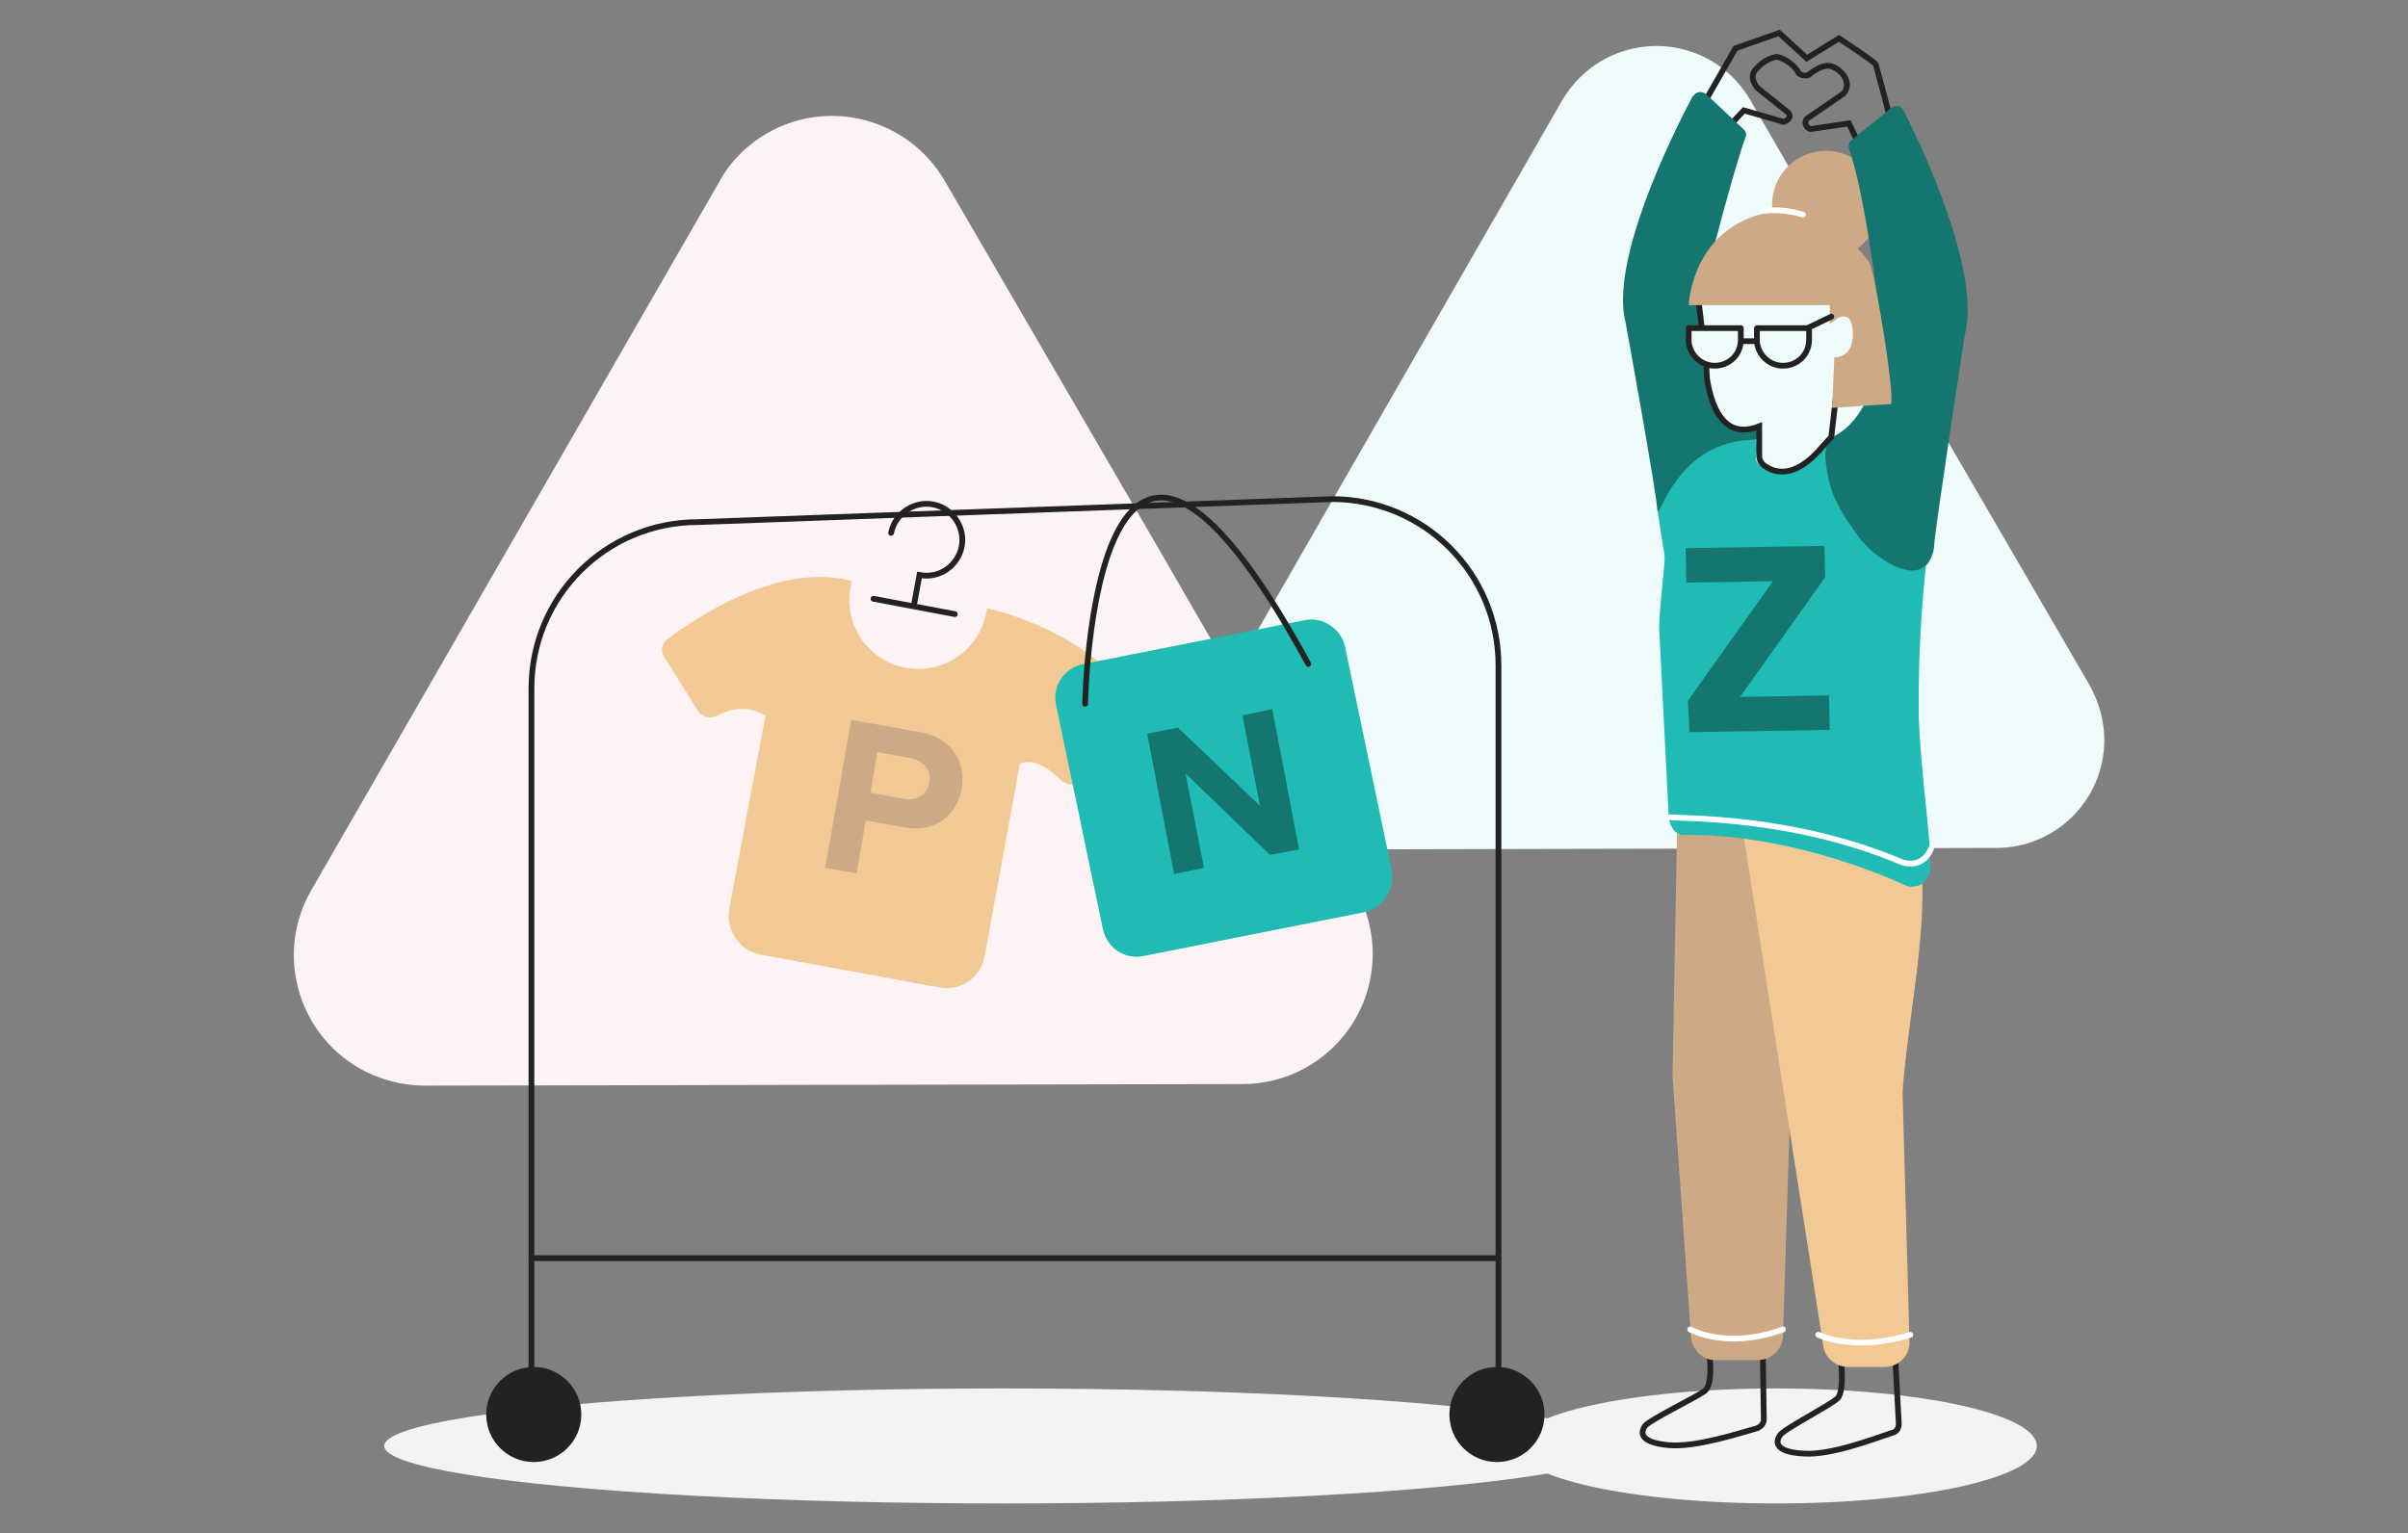 <?xml version="1.0" encoding="utf-8"?>
<!-- Generator: Adobe Illustrator 22.1.0, SVG Export Plug-In . SVG Version: 6.00 Build 0)  -->
<svg version="1.1" id="Layer_1" xmlns="http://www.w3.org/2000/svg" xmlns:xlink="http://www.w3.org/1999/xlink" x="0px" y="0px"
	 viewBox="0 0 314 200" style="enable-background:new 0 0 314 200;" xml:space="preserve">
<rect x="0" y="0" width="314" height="200" fill="#808080" stroke="none"/>
<style type="text/css">
	.st0{fill:#F3F3F3;}
	.st1{fill:#FEF3F4;}
	.st2{fill:#EFFBFA;}
	.st3{fill:#CDAA85;}
	.st4{fill:none;stroke:#222222;stroke-width:0.75;stroke-linecap:round;stroke-linejoin:round;}
	.st5{fill:#F2C994;}
	.st6{fill:none;stroke:#FFFFFF;stroke-width:0.75;stroke-linecap:round;stroke-miterlimit:10;}
	.st7{fill:#21BBB5;}
	.st8{fill:none;stroke:#222222;stroke-width:0.75;stroke-linecap:round;stroke-miterlimit:10;}
	.st9{fill:#14766F;}
	.st10{fill:#222222;}
	.st11{enable-background:new    ;}
</style>
<title>Artboard 9 copy 2</title>
<g id="Layer_1_1_">
	<ellipse class="st0" cx="130.9" cy="188.6" rx="80.8" ry="7.5"/>
	<path class="st1" d="M123.2,23.6c-4.7-8.1-15.1-10.9-23.2-6.2c-2.6,1.5-4.8,3.7-6.2,6.3L67.2,69.9l-26.6,46.2
		c-4.7,8.1-1.9,18.5,6.2,23.2c2.6,1.5,5.6,2.3,8.6,2.3l53.3-0.1l53.3-0.1c9.4,0,17-7.6,17-17c0-3-0.8-5.9-2.3-8.5L150,69.7
		L123.2,23.6z"/>
	<path class="st2" d="M228.2,13c-3.9-6.7-12.5-9-19.3-5.1c-2.1,1.2-3.9,3-5.2,5.2l-22,38.3l-22,38.3c-3.9,6.8-1.5,15.4,5.2,19.2
		c2.1,1.2,4.5,1.9,7,1.9l44.2-0.1l44.2-0.1c7.8,0,14.1-6.3,14.1-14.1c0-2.5-0.7-4.9-1.9-7.1l-22.2-38.2L228.2,13z"/>
	<path class="st3" d="M231.8,29.8c-1.7-3.5-0.3-7.7,3.2-9.4c3.5-1.7,7.7-0.3,9.4,3.2c1.7,3.5,0.3,7.7-3.2,9.4"/>
	<ellipse class="st0" cx="231.6" cy="188.6" rx="34" ry="7.5"/>
	<path class="st4" d="M229.8,171.9l0.2,13.2c0,0.6-0.4,1-0.9,1.2c-2.5,0.7-8,2.5-11.5,2.2c-4.2-0.4-3.5-1.9-3.1-2.5
		c0.6-0.8,6.4-3.6,7.7-4.5c1.5-1,0.5-6.2,0.5-6.2l-0.3-5.4L229.8,171.9z"/>
	<path class="st4" d="M246.9,172.6l0.7,13.1c0,0.6-0.3,1.1-0.9,1.2c-2.4,0.8-7.9,2.9-11.4,2.7c-4.3-0.2-3.6-1.8-3.2-2.4
		c0.5-0.8,6.4-3.8,7.5-4.8s0.3-6.5,0.3-6.5l-0.5-5.3L246.9,172.6z"/>
	<path class="st3" d="M218.7,107.3l-0.6,33.1l2.4,33.9c0.1,1.8,1.6,3.2,3.3,3.1h5.4c1.8,0,3.2-1.4,3.3-3.1l1.4-44.6
		c0-0.7,0.6-1.2,1.2-1.2l0,0c0.7,0,1.2,0.5,1.2,1.2l1.3,44.6c0.1,1.8,1.6,3.1,3.3,3.1h4.7c1.8,0,2.1-1.3,2.2-3.1l-0.4-64.2
		L218.7,107.3z"/>
	<path class="st5" d="M249.6,110.2l-22.4-2.3l10.5,67.3c0.1,1.8,1.6,3.1,3.3,3.1h4.7c1.8,0,3.2-1.3,3.3-3.1l-0.9-32.4
		c0-2.9,1.7-14.4,2-17.4c0.7-6.6,1.2-11.8-1.1-25.6"/>
	<path class="st6" d="M237.1,174.1c0,0,4.6,2.3,12,0"/>
	<path class="st6" d="M220.4,173.4c0,0,4.7,2.7,12.1,0"/>
	<path class="st7" d="M219.5,108.9c-1.1,0-1.8-1.2-1.9-2.3l-1.2-23.8c-0.1-1.2,0-2.4,0.1-3.6l0.5-5.3c0.1-0.8,0.1-1.6-0.1-2.4
		l-0.7-4.5c-0.1-0.4,0-0.9,0.1-1.3c2-5.1,6.9-8.4,12.3-8.4c1,0-0.1,0.8,0.9,0.9c0,0-2.6,3.4,3.7,3.2c1,0,4.8-3.8,5.8-3.7
		c6.7,0.8,10.7,2.1,12.9,8.3c0.1,0.4,0.2,0.8,0.1,1.2c-1.3,8.6-1.9,17.4-1.8,26.1c0.2,7,1.6,15.8,1.5,19.9c0,0.8-0.4,1.6-1.1,2.1
		c-0.7,0.4-1.6,0.5-2.3,0.1C245.5,114.1,232.8,108.7,219.5,108.9z"/>
	<path class="st8" d="M246.6,15.9c0,0-1.9-7.2-2-7.5S239.8,5,239.8,5l-4.2,2.6L232,4.3l-5.7,2l-4,7l3.4,2.9l1.7-1.8l5.2,1.5
		c0,0,1.2-0.4,0.6-1.2l-4-3.2c0,0-1.4-1.5-0.1-2.6c0.7-0.8,1.6-1.3,2.6-1.5c1.2,0.3,2.3,1.1,2.9,2.2c0,0,0.4,0.4,1.2,0.2
		c0,0,1.6-1.4,2.8-1.2s3.1,2,1.8,3.6l-4.8,3.3c-0.3,0.4-0.2,0.9,0.2,1.2c0.2,0.1,0.3,0.2,0.5,0.1l4.8-0.7l1.1,2.3L246.6,15.9z"/>
	<path class="st9" d="M227.4,16.9l-4.9-4.6c-0.5-0.4-1.2-0.4-1.6,0.1c-0.1,0.1-0.1,0.1-0.2,0.2c-2.5,4.7-10.9,21.5-8.7,29.6
		c0,0,4,22,4.1,24.2s1.9-7.6,10.8-8.9l2.5-0.2v-1.8c-1.5,0.7-3.3,0.5-4.6-0.7c-1.1-1.1-2.1-3.8-2.7-7.2c-0.1-0.8-1.8-1.3-1.9-2.2
		s-1.2-3.3,1.4-2.8c0.9,0.2,0-1.9,0-2.9c0,0,3.8-15.5,6-21.8C227.8,17.7,227.7,17.2,227.4,16.9z"/>
	<path class="st9" d="M237.8,58.3l1.1-1.3c0,0,6.8-2.3,6.2-15.8c0,0-1.8-15.7-4-21.8c-0.1-0.4,0-0.7,0.2-1l5.3-4.3
		c0.4-0.4,1-0.4,1.4,0c0.1,0.1,0.1,0.2,0.2,0.3c2.4,4.6,10.2,21.2,8,29.3c0,0-3.9,25.4-4,27.5C252.2,71.2,246,57.2,237.8,58.3"/>
	<line class="st8" x1="221.9" y1="42.7" x2="221.5" y2="39.3"/>
	<path class="st8" d="M239.4,51.8l-0.6,5.2l-1.1,1.2c-3.9,4.7-6.7,3.3-7.8,2.4c-0.3-0.3-0.5-0.7-0.5-1.1v-3.9
		c-4.3,1.7-6.1-1.9-6.8-6.1l-0.1-1.6"/>
	<path class="st3" d="M238.5,39.8h-18.3c0,0,0.3-8.4,8-11.4s15,4.3,15.7,6.2s3.1,16.2,2.7,18.1l-7.7,0.5l0.3-6.6
		c0,0,2.3,0.2,2.4-2.8c0,0,0.3-4.5-3-1.5V39.8z"/>
	<path class="st9" d="M239.4,65.3c0.6,1.2,1.3,2.4,2.1,3.5c0.5,0.7,1,1.5,1.6,2.1c1,1.1,2.2,2,3.5,2.7c0.7,0.4,1.6,0.7,2.4,0.8
		c0.9,0.1,1.7-0.2,2.3-0.8c0.7-0.9,1-2,0.9-3.1c0-0.8,0-1.6,0-2.3c0-1-0.1-1.9-0.4-2.8c-0.4-0.8-0.9-1.6-1.5-2.3
		c-0.7-0.9-1.5-1.7-2.4-2.5c-1.8-1.5-4-2.4-6.4-2.7c-0.7-0.1-2.7-0.2-3.2,0.3s-0.2,2.3-0.1,3C238.4,62.6,238.8,64,239.4,65.3z"/>
	<path class="st9" d="M220.1,91.4l11.1-15.6L219.9,76l-0.1-4.5l18.1-0.3l0.1,4.1l-11.1,15.6l11.6-0.2l0.1,4.5l-18.3,0.3L220.1,91.4z
		"/>
	<line class="st4" x1="229.1" y1="44.5" x2="227.2" y2="44.5"/>
	<path class="st4" d="M235.9,44.5c-0.1,1.9-1.7,3.3-3.6,3.2c-1.7-0.1-3.1-1.5-3.2-3.2v-1.7h6.8V44.5z"/>
	<path class="st4" d="M227,44.5c-0.1,1.9-1.7,3.3-3.6,3.2c-1.7-0.1-3.1-1.5-3.2-3.2v-1.7h6.8V44.5z"/>
	<line class="st4" x1="235.9" y1="42.7" x2="238.8" y2="41.3"/>
	<path class="st6" d="M230,27.5c1.7-0.2,3.5,0,5.1,0.5"/>
	<path class="st4" d="M69.3,179V89.8c0-12,9.7-21.7,21.7-21.7c0,0,0,0,0,0l82.7-3c12,0,21.7,9.7,21.7,21.7V179"/>
	<line class="st4" x1="195.4" y1="164.1" x2="69.3" y2="164.1"/>
	<circle class="st10" cx="195.2" cy="184.5" r="6.2"/>
	<circle class="st10" cx="69.6" cy="184.5" r="6.2"/>
	<path class="st5" d="M129,79.4l-0.3-0.1c0,0.2,0,0.4-0.1,0.6c-0.9,4.9-5.6,8.1-10.5,7.2c-4.9-0.9-8.1-5.6-7.2-10.5
		c0.1-0.3,0.1-0.6,0.2-0.8l-0.8-0.2c-9.1-2-19.6,5-23.2,7.7c-0.8,0.6-1,1.6-0.5,2.4l4.4,7c0.5,0.8,1.5,1.1,2.4,0.7
		c3.9-2.1,6.4,0,6.4,0l-4.7,25.1c-0.5,2.8,1.3,5.5,4,6c0,0,0,0,0,0l23.4,4.3c2.8,0.5,5.4-1.3,5.9-4.1c0,0,0,0,0,0l4.6-25.1
		c1.9-0.8,4.1,0.9,5.4,2.2c0.7,0.6,1.7,0.7,2.4,0.1l7.5-5.9c0.6-0.5,0.9-1.4,0.6-2.2C144.5,82.8,129,79.4,129,79.4z"/>
	<polyline class="st8" points="113.9,78.1 119.2,79.1 124.5,80.1 	"/>
	<path class="st8" d="M116.2,69.5c0.5-2.5,3-4.2,5.5-3.7s4.2,3,3.7,5.5c-0.5,2.5-2.9,4.2-5.5,3.7l-0.7,3.8"/>
	<g class="st11">
		<path class="st3" d="M111,93.9l9,1.6c4.2,0.7,6,4,5.4,7.4c-0.6,3.4-3.4,5.8-7.6,5l-4.9-0.9l-1.2,6.9l-4.1-0.7L111,93.9z
			 M118.8,98.9l-4.4-0.8l-0.9,5.3l4.4,0.8c1.6,0.3,3-0.5,3.3-2.2C121.5,100.5,120.4,99.2,118.8,98.9z"/>
	</g>
	<path class="st7" d="M177.8,119l-28.7,5.7c-2.5,0.5-4.8-1.1-5.3-3.6l-6.1-29.2c-0.5-2.5,1.1-4.8,3.6-5.3l28.8-5.7
		c2.4-0.5,4.8,1.1,5.3,3.5c0,0,0,0,0,0l6.1,29.2C181.9,116.1,180.3,118.5,177.8,119C177.8,119,177.8,119,177.8,119z"/>
	<path class="st9" d="M154.6,100.9l2.4,12.3l-3.9,0.8l-3.5-18.3l4-0.8l10.7,10.2L162,93.3l3.9-0.8l3.5,18.3l-3.8,0.7L154.6,100.9z"
		/>
	<path class="st4" d="M141.5,91.8c0,0,1-56.9,29.1-5.2"/>
</g>
<path class="st6" d="M217.8,106.6c1.6,0.2,16-0.2,30.3,5.9c0,0,2.6,0.9,3.7-1.8"/>
</svg>
